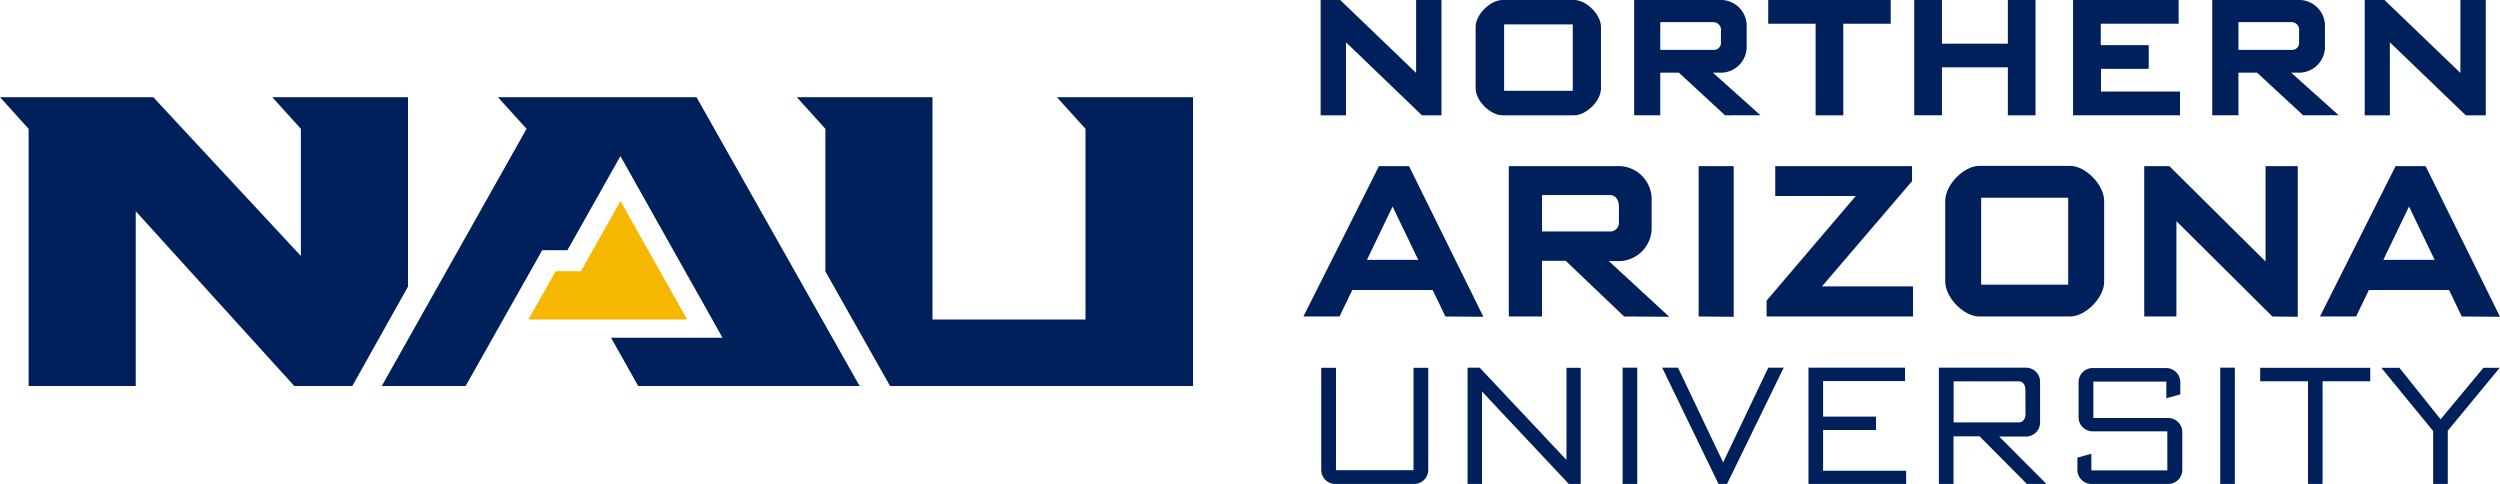 <svg id="Horizontal_Centered" data-name="Horizontal Centered" xmlns="http://www.w3.org/2000/svg" viewBox="0 0 451.43 87.39"><defs><style>.cls-1{fill:#00205c;}.cls-2{fill:#f5b700;}</style></defs><title>NAU_horiz_ctr-281_3514</title><g id="Northern_Arizona_University" data-name="Northern Arizona University"><path class="cls-1" d="M256.76,20.82,243.05,7.64V20.82h-4.58V0H242l13.71,13.17V0h4.58V20.82Z"/><path class="cls-1" d="M284.25,20.82H271.31c-2.2,0-4.85-2.62-4.85-4.85V4.85c0-2.23,2.65-4.85,4.85-4.85h12.94c2.2,0,4.84,2.62,4.84,4.85V16C289.09,18.2,286.45,20.82,284.25,20.82ZM284,4.4h-12.4v12H284Z"/><path class="cls-1" d="M311.49,20.82l-8.33-7.7H299.8v7.7h-4.72V0H311a4.68,4.68,0,0,1,4.4,4.4V8.71a4.69,4.69,0,0,1-4.4,4.41h-1.7l8.6,7.7Zm-.74-15.26A1.37,1.37,0,0,0,309.44,4H299.8v5h9.64a1.24,1.24,0,0,0,1.31-1.37Z"/><path class="cls-1" d="M332.85,4.28V20.82h-5V4.28h-8.56V0h22.12V4.28Z"/><path class="cls-1" d="M362.56,20.82V12.16h-11.9v8.66h-5V0h5V7.88h11.9V0h5V20.82Z"/><path class="cls-1" d="M374.34,20.82V0H393.4V4.28H379.34V8.15H388v4.28h-8.62v4.1h14.27v4.29Z"/><path class="cls-1" d="M415.89,20.82l-8.33-7.7H404.2v7.7h-4.73V0h15.94a4.69,4.69,0,0,1,4.41,4.4V8.71a4.7,4.7,0,0,1-4.41,4.41h-1.69l8.59,7.7Zm-.74-15.26A1.37,1.37,0,0,0,413.84,4H404.2v5h9.64a1.24,1.24,0,0,0,1.31-1.37Z"/><path class="cls-1" d="M445.25,20.82,431.54,7.64V20.82H427V0h3.57l13.71,13.17V0h4.58V20.82Z"/><path class="cls-1" d="M261,57.15l-2.3-4.78H244.18l-2.3,4.78h-6.52L249,30h5.43l13.43,27.2Zm-9.54-19.86-4.63,9.64h9.27Z"/><path class="cls-1" d="M293.27,57.15,282.72,47.09h-4.27V57.15h-6V30h20.21a6,6,0,0,1,5.58,5.75v5.64a6,6,0,0,1-5.58,5.75h-2.15l10.9,10.06Zm-.94-19.93c0-1.09-.6-2-1.66-2H278.45V41.8h12.22A1.59,1.59,0,0,0,292.33,40Z"/><path class="cls-1" d="M306.73,57.15V30h6.33v27.2Z"/><path class="cls-1" d="M319,57.15V54.28l16.1-18.89H320.56V30h24.7v2.72L329,51.71h16.44v5.44Z"/><path class="cls-1" d="M373.8,57.15H357.4c-2.79,0-6.15-3.42-6.15-6.33V36.28c0-2.91,3.36-6.33,6.15-6.33h16.4c2.79,0,6.15,3.42,6.15,6.33V50.82C380,53.73,376.59,57.15,373.8,57.15Zm-.34-21.45H357.74V51.4h15.72Z"/><path class="cls-1" d="M410.33,57.15,393,39.94V57.15h-5.81V30h4.53l17.38,17.22V30h5.81v27.2Z"/><path class="cls-1" d="M444.53,57.15l-2.3-4.78H427.75l-2.3,4.78h-6.53L432.57,30H438l13.43,27.2ZM435,37.29l-4.64,9.64h9.27Z"/><path class="cls-1" d="M255.36,87.39H241.12a2.54,2.54,0,0,1-2.54-2.54V66.42h2.66V84.91h14V66.42h2.66V84.85A2.54,2.54,0,0,1,255.36,87.39Z"/><path class="cls-1" d="M283.28,87.39,267.61,70.7V87.39H265v-21h2.19l15.67,16.66V66.42h2.57v21Z"/><path class="cls-1" d="M293,87.39v-21h2.64v21Z"/><path class="cls-1" d="M311.85,87.39h-1.53l-10.18-21H303l8.15,17.11,8.15-17.11h2.79Z"/><path class="cls-1" d="M326.56,87.39v-21H344v2.42H329.2v6.42h9.55v2.42H329.2V85h15v2.42Z"/><path class="cls-1" d="M366,87.39l-8.54-8.6h-4.71v8.6h-2.64v-21h15.71A2.54,2.54,0,0,1,368.38,69v7.29a2.54,2.54,0,0,1-2.54,2.54H361l8.57,8.6Zm-.27-17c0-.84-.39-1.53-1.23-1.53H352.77v7.41h11.75c.84,0,1.23-.69,1.23-1.53Z"/><path class="cls-1" d="M391.51,87.39H377.67a2.55,2.55,0,0,1-2.55-2.54V82.63l2.52-.69v3h13.72V77.89H377.88a2.55,2.55,0,0,1-2.55-2.54V69a2.55,2.55,0,0,1,2.55-2.54h13.27A2.55,2.55,0,0,1,393.7,69v2.22l-2.52.69v-3H378v6.57h13.48A2.55,2.55,0,0,1,394.06,78v6.9A2.55,2.55,0,0,1,391.51,87.39Z"/><path class="cls-1" d="M400.91,87.39v-21h2.64v21Z"/><path class="cls-1" d="M419.39,68.84V87.39h-2.63V68.84h-8.63V66.42H428v2.42Z"/><path class="cls-1" d="M442,77.77v9.62h-2.64V77.83L430,66.42h3.27l7.43,9.29,7.73-9.29h2.94Z"/></g><g id="Acronym"><polygon class="cls-2" points="112.04 36.31 104.9 48.97 100.34 48.97 95.42 57.7 124.09 57.7 112.04 36.31"/><polygon class="cls-1" points="73.67 17.55 49.16 17.55 54.33 23.26 54.33 46.22 27.68 17.55 0 17.55 5.17 23.26 5.17 69.7 24.51 69.7 24.51 38.14 53.14 69.7 63.62 69.7 73.67 51.76 73.67 17.55"/><polygon class="cls-1" points="190.84 17.55 196.01 23.26 196.01 57.7 168.38 57.7 168.38 17.55 143.88 17.55 149.04 23.26 149.04 49.01 160.72 69.7 215.43 69.7 215.43 17.55 190.84 17.55"/><polygon class="cls-1" points="89.91 17.55 95.08 23.26 68.94 69.7 84.08 69.7 97.91 45.18 102.46 45.18 112.03 28.19 130.47 60.99 110.34 60.99 115.24 69.7 155.22 69.7 125.77 17.55 89.91 17.55"/></g></svg>